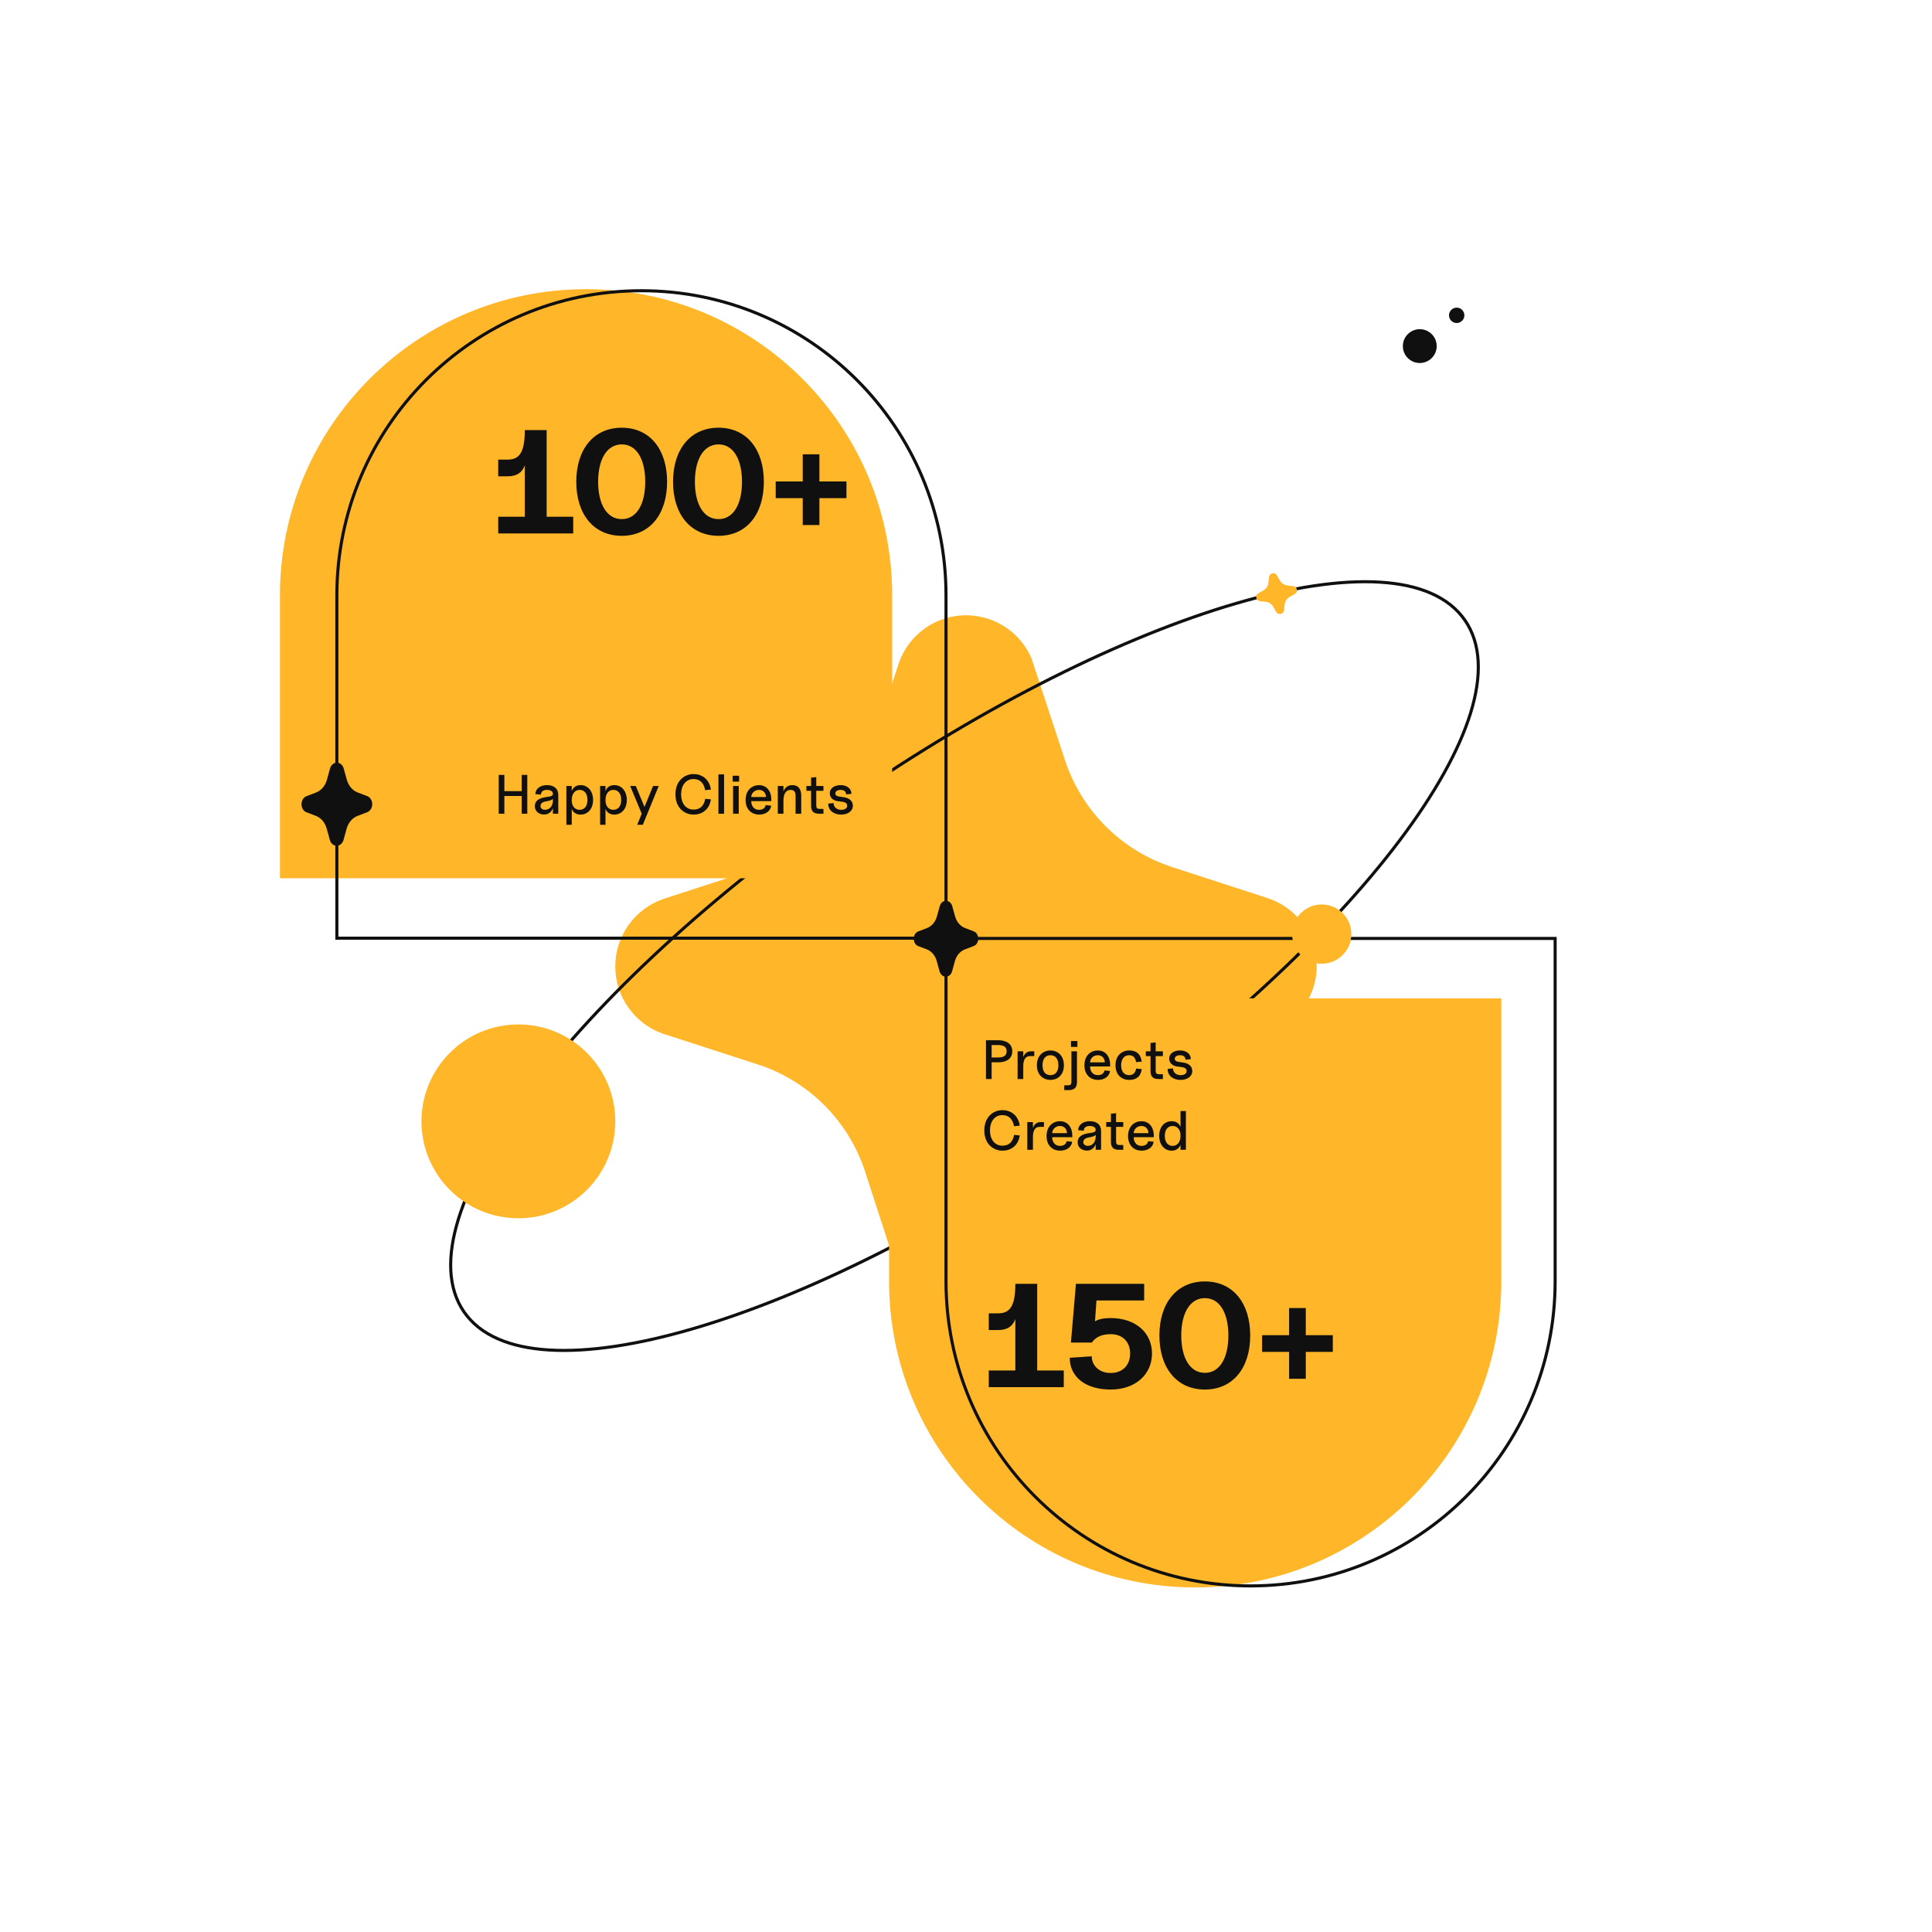 <svg width="628" height="628" viewBox="0 0 628 628" fill="none" xmlns="http://www.w3.org/2000/svg">
<g filter="url(#filter0_f_119_56)">
<path d="M310.045 200.342C306.656 200.93 303.44 202.265 300.63 204.251H300.659C296.741 207.017 293.777 210.938 292.182 215.471L281.809 247.322C279.886 253.197 276.965 258.686 273.176 263.576C266.539 272.099 257.54 278.476 247.302 281.911L215.73 292.176C211.169 293.723 207.202 296.655 204.383 300.563C201.564 304.471 200.032 309.161 200 313.981C199.969 318.801 201.44 323.511 204.208 327.456C206.976 331.4 210.904 334.383 215.445 335.989L247.359 346.34C255.157 349.051 262.235 353.502 268.059 359.356C273.882 365.211 278.297 372.315 280.969 380.13L291.455 412.424C293.037 417.029 296.028 421.02 300.003 423.829C303.939 426.546 308.608 428 313.389 428C318.17 428 322.838 426.546 326.774 423.829C330.686 421.066 333.643 417.155 335.237 412.637L345.595 380.744C348.276 372.721 352.788 365.434 358.773 359.46C364.757 353.486 372.05 348.989 380.073 346.326L411.631 336.061C415.133 334.996 418.332 333.112 420.963 330.566C423.594 328.021 425.583 324.885 426.764 321.418C427.946 317.952 428.287 314.254 427.759 310.63C427.23 307.005 425.849 303.559 423.727 300.574C420.973 296.644 417.056 293.677 412.529 292.091L380.643 281.726C372.626 279.046 365.342 274.536 359.368 268.553C353.393 262.569 348.893 255.276 346.222 247.251L335.251 213.889C333.87 210.736 331.805 207.931 329.206 205.676C326.607 203.42 323.54 201.772 320.226 200.849C316.912 199.927 313.434 199.753 310.045 200.342Z" fill="#FFB628"/>
</g>
<path d="M150.832 426.436C156.099 434.058 165.723 438.04 178.462 438.818C191.208 439.598 207.164 437.179 225.245 431.901C261.413 421.345 306.196 399.318 351.036 368.333C395.876 337.348 432.317 303.248 454.981 273.15C466.312 258.104 474.217 244.034 477.996 231.836C481.773 219.645 481.451 209.235 476.184 201.613C470.917 193.991 461.294 190.009 448.555 189.23C435.809 188.451 419.853 190.87 401.771 196.147C365.603 206.704 320.82 228.731 275.98 259.716C231.14 290.701 194.7 324.801 172.035 354.899C160.705 369.945 152.8 384.015 149.021 396.213C145.244 408.404 145.565 418.814 150.832 426.436Z" stroke="#101010"/>
<circle cx="168.5" cy="364.5" r="31.5" fill="#FFB628"/>
<path d="M413.376 186.424C413.187 186.498 413.017 186.614 412.878 186.762L412.879 186.762C412.685 186.969 412.56 187.231 412.522 187.513L412.3 189.481C412.259 189.844 412.155 190.196 411.994 190.524C411.711 191.097 411.266 191.573 410.714 191.894L409.008 192.864C408.762 193.008 408.568 193.225 408.451 193.485C408.334 193.745 408.301 194.035 408.357 194.314C408.412 194.594 408.554 194.849 408.761 195.044C408.968 195.24 409.231 195.366 409.513 195.405L411.484 195.624C411.968 195.688 412.431 195.862 412.838 196.132C413.245 196.401 413.585 196.76 413.833 197.181L414.824 198.926C414.971 199.174 415.192 199.369 415.455 199.485C415.715 199.595 416.003 199.624 416.28 199.567C416.557 199.51 416.81 199.37 417.005 199.166C417.199 198.959 417.324 198.698 417.362 198.417L417.582 196.447C417.642 195.951 417.817 195.475 418.092 195.058C418.367 194.641 418.736 194.293 419.169 194.044L420.874 193.074C421.064 192.97 421.227 192.823 421.349 192.644C421.471 192.466 421.549 192.26 421.576 192.046C421.603 191.831 421.579 191.613 421.505 191.409C421.432 191.205 421.311 191.022 421.152 190.875C420.946 190.68 420.684 190.555 420.403 190.517L418.433 190.296C417.937 190.236 417.461 190.062 417.044 189.787C416.627 189.511 416.28 189.143 416.029 188.71L414.997 186.908C414.88 186.742 414.727 186.604 414.549 186.505C414.372 186.405 414.175 186.346 413.972 186.332C413.769 186.318 413.565 186.35 413.376 186.424Z" fill="#FFB628"/>
<path d="M91 193.5C91 138.548 135.548 94 190.5 94V94C245.452 94 290 138.548 290 193.5V285.485H91V193.5Z" fill="#FFB628"/>
<path d="M307.5 193.5V304.956H109.5V193.5C109.5 138.824 153.824 94.5 208.5 94.5C263.176 94.5 307.5 138.824 307.5 193.5Z" stroke="#101010"/>
<path d="M169.577 264.495H171.395V251.895H169.577V257.169H163.943V251.895H162.107V264.495H163.943V258.735H169.577V264.495ZM176.878 264.765C178.336 264.765 179.326 263.829 179.722 262.659V264.495H181.468V258.447C181.468 256.107 179.812 255.207 177.778 255.207C175.384 255.207 174.016 256.611 174.016 258.123L175.834 258.303C175.834 257.403 176.464 256.755 177.778 256.755C178.444 256.755 179.398 256.917 179.65 257.655C180.046 258.807 178.804 258.897 177.724 259.059C175.456 259.383 173.854 260.067 173.854 262.101C173.854 263.847 175.366 264.765 176.878 264.765ZM175.69 262.047C175.69 261.255 176.266 260.679 177.508 260.481C178.642 260.301 179.398 260.067 179.722 259.635V260.139C179.722 262.263 178.462 263.217 177.148 263.217C176.338 263.217 175.69 262.731 175.69 262.047ZM188.706 264.783C191.334 264.783 192.792 262.605 192.792 260.031C192.792 257.457 191.334 255.207 188.706 255.207C187.266 255.207 186.276 255.963 185.844 257.133V255.495H184.098V268.095H185.844V262.911C186.276 264.063 187.266 264.783 188.706 264.783ZM185.844 260.085C185.844 257.763 187.086 256.755 188.4 256.755C189.786 256.755 190.956 257.745 190.956 260.031C190.956 262.317 189.714 263.235 188.4 263.235C187.086 263.235 185.844 262.281 185.844 260.085ZM199.674 264.783C202.302 264.783 203.76 262.605 203.76 260.031C203.76 257.457 202.302 255.207 199.674 255.207C198.234 255.207 197.244 255.963 196.812 257.133V255.495H195.066V268.095H196.812V262.911C197.244 264.063 198.234 264.783 199.674 264.783ZM196.812 260.085C196.812 257.763 198.054 256.755 199.368 256.755C200.754 256.755 201.924 257.745 201.924 260.031C201.924 262.317 200.682 263.235 199.368 263.235C198.054 263.235 196.812 262.281 196.812 260.085ZM207.133 268.095H208.951L214.117 255.495H212.281L209.491 262.299L206.665 255.495H204.847L208.591 264.495L207.133 268.095ZM225.444 264.783C228.036 264.783 230.556 263.343 231.078 259.833L229.242 259.653C228.828 261.849 227.676 263.163 225.444 263.163C222.87 263.163 221.394 261.021 221.394 258.213C221.394 255.387 222.87 253.227 225.444 253.227C227.676 253.227 228.81 254.703 229.224 256.845L231.078 256.647C230.556 253.137 228.036 251.607 225.444 251.607C222.636 251.607 219.558 253.641 219.558 258.213C219.558 262.767 222.636 264.783 225.444 264.783ZM233.527 264.495H235.363V251.715H233.527V264.495ZM238.29 264.495H240.126V255.495H238.29V264.495ZM238.164 254.055H240.252V252.147H238.164V254.055ZM246.712 264.783C248.872 264.783 250.42 263.685 250.69 261.885L248.89 261.705C248.746 262.299 248.332 263.235 246.712 263.235C245.092 263.235 244.192 261.975 244.192 260.409H250.726V260.031C250.726 256.737 248.872 255.207 246.712 255.207C244.552 255.207 242.356 256.737 242.356 260.031C242.356 263.343 244.552 264.783 246.712 264.783ZM244.192 259.077C244.192 258.051 245.092 256.755 246.712 256.755C248.332 256.755 248.98 258.051 248.98 259.077H244.192ZM258.602 258.663V264.495H260.438V258.573C260.438 256.467 259.466 255.207 257.612 255.207C256.046 255.207 255.074 256.035 254.66 257.277V255.495H252.824V264.495H254.66V260.247C254.66 257.529 255.866 256.755 256.946 256.755C257.846 256.755 258.602 257.115 258.602 258.663ZM266.208 264.495H267.666V262.947H266.604C265.668 262.947 265.326 262.767 265.326 261.651V257.043H267.666V255.495H265.326V252.597L263.652 252.777V255.495H262.122V257.043H263.652V261.957C263.652 263.775 264.552 264.495 266.208 264.495ZM273.388 264.783C275.548 264.783 277.222 263.703 277.222 261.903C277.222 260.103 275.71 259.329 274.18 259.131L272.956 258.951C272.002 258.825 271.534 258.519 271.534 257.889C271.534 257.133 272.308 256.755 273.262 256.755C274.342 256.755 275.008 257.259 275.008 258.213L276.754 258.033C276.754 256.287 275.242 255.207 273.262 255.207C271.282 255.207 269.716 256.179 269.716 257.853C269.716 259.293 270.832 260.211 272.254 260.409L273.64 260.589C274.558 260.715 275.386 260.967 275.386 261.921C275.386 262.821 274.522 263.235 273.388 263.235C272.236 263.235 270.958 262.533 270.958 261.039L269.212 261.219C269.212 263.613 271.228 264.783 273.388 264.783Z" fill="#101010"/>
<path d="M161.947 173.398H186.331V167.974H177.691V139.798H170.587C170.587 146.998 168.859 149.398 165.019 149.398H161.947V154.822H165.019C167.947 154.822 169.675 153.67 170.587 151.27V167.974H161.947V173.398ZM202.103 174.166C211.223 174.166 216.839 167.158 216.839 156.598C216.839 146.038 211.223 139.03 202.103 139.03C192.983 139.03 187.319 146.038 187.319 156.598C187.319 167.158 192.983 174.166 202.103 174.166ZM194.423 156.598C194.423 149.398 197.207 144.454 202.103 144.454C206.999 144.454 209.735 149.398 209.735 156.598C209.735 163.798 206.999 168.742 202.103 168.742C197.207 168.742 194.423 163.798 194.423 156.598ZM233.557 174.166C242.677 174.166 248.293 167.158 248.293 156.598C248.293 146.038 242.677 139.03 233.557 139.03C224.437 139.03 218.773 146.038 218.773 156.598C218.773 167.158 224.437 174.166 233.557 174.166ZM225.877 156.598C225.877 149.398 228.661 144.454 233.557 144.454C238.453 144.454 241.189 149.398 241.189 156.598C241.189 163.798 238.453 168.742 233.557 168.742C228.661 168.742 225.877 163.798 225.877 156.598ZM260.93 170.662H266.354V161.926H275.138V156.502H266.354V147.67H260.93V156.502H252.146V161.926H260.93V170.662Z" fill="#101010"/>
<path d="M109.101 247.934C108.759 248.003 108.435 248.162 108.151 248.397H108.154C107.759 248.725 107.46 249.189 107.299 249.727L106.253 253.501C106.059 254.197 105.764 254.848 105.382 255.427C104.712 256.437 103.804 257.193 102.772 257.6L99.587 258.817C99.127 259 98.727 259.347 98.442 259.811C98.158 260.274 98.003 260.829 98 261.401C97.997 261.972 98.145 262.53 98.424 262.997C98.704 263.465 99.1 263.818 99.558 264.009L102.777 265.235C103.564 265.557 104.278 266.084 104.866 266.778C105.453 267.472 105.898 268.314 106.168 269.24L107.226 273.067C107.385 273.612 107.687 274.085 108.088 274.418C108.485 274.74 108.956 274.913 109.438 274.913C109.921 274.913 110.392 274.74 110.789 274.418C111.183 274.091 111.482 273.627 111.642 273.092L112.687 269.312C112.958 268.362 113.413 267.498 114.017 266.79C114.62 266.082 115.356 265.549 116.165 265.234L119.349 264.017C119.702 263.891 120.025 263.668 120.29 263.366C120.556 263.064 120.756 262.693 120.875 262.282C120.995 261.871 121.029 261.433 120.976 261.003C120.922 260.574 120.783 260.166 120.569 259.812C120.291 259.346 119.896 258.995 119.439 258.807L116.223 257.578C115.414 257.261 114.679 256.726 114.077 256.017C113.474 255.308 113.02 254.444 112.75 253.493L111.644 249.539C111.504 249.166 111.296 248.833 111.034 248.566C110.772 248.299 110.462 248.103 110.128 247.994C109.794 247.884 109.443 247.864 109.101 247.934Z" fill="#101010"/>
<path d="M289 416.5C289 471.452 333.548 516 388.5 516V516C443.452 516 488 471.452 488 416.5L488 324.515L289 324.515L289 416.5Z" fill="#FFB628"/>
<path d="M505.5 416.5L505.5 305.044L307.5 305.044L307.5 416.5C307.5 471.176 351.824 515.5 406.5 515.5C461.176 515.5 505.5 471.176 505.5 416.5Z" stroke="#101010"/>
<path d="M320.494 350.738L322.33 350.738L322.33 345.302L324.67 345.302C325.75 345.302 329.044 344.96 329.044 341.72C329.044 338.48 325.75 338.138 324.67 338.138L320.494 338.138L320.494 350.738ZM322.33 343.736L322.33 339.686L324.31 339.686C326.164 339.686 327.208 340.226 327.208 341.72C327.208 343.232 326.164 343.736 324.31 343.736L322.33 343.736ZM330.773 350.738L332.609 350.738L332.609 346.652C332.609 344.294 333.383 343.286 334.877 343.286L336.191 343.286L336.191 341.738L335.057 341.738C333.959 341.738 333.023 342.386 332.609 343.628L332.609 341.738L330.773 341.738L330.773 350.738ZM341.45 351.026C343.664 351.026 345.824 349.532 345.824 346.256C345.824 342.998 343.664 341.45 341.45 341.45C339.218 341.45 337.04 342.998 337.04 346.256C337.04 349.532 339.218 351.026 341.45 351.026ZM338.876 346.256C338.876 344.348 339.704 342.998 341.45 342.998C343.178 342.998 344.024 344.348 344.024 346.256C344.024 348.182 343.178 349.478 341.45 349.478C339.704 349.478 338.876 348.182 338.876 346.256ZM345.932 354.338L347.39 354.338C349.064 354.338 350.072 353.618 350.072 351.8L350.072 341.738L348.272 341.738L348.272 351.494C348.272 352.61 347.984 352.79 346.994 352.79L345.932 352.79L345.932 354.338ZM348.128 340.298L350.216 340.298L350.216 338.39L348.128 338.39L348.128 340.298ZM356.847 351.026C359.007 351.026 360.555 349.928 360.825 348.128L359.025 347.948C358.881 348.542 358.467 349.478 356.847 349.478C355.227 349.478 354.327 348.218 354.327 346.652L360.861 346.652L360.861 346.274C360.861 342.98 359.007 341.45 356.847 341.45C354.687 341.45 352.491 342.98 352.491 346.274C352.491 349.586 354.687 351.026 356.847 351.026ZM354.327 345.32C354.327 344.294 355.227 342.998 356.847 342.998C358.467 342.998 359.115 344.294 359.115 345.32L354.327 345.32ZM367.009 351.026C369.169 351.026 370.753 350.144 371.131 347.516L369.313 347.336C369.025 348.74 368.377 349.478 367.009 349.478C365.245 349.478 364.435 348.074 364.435 346.274C364.435 344.51 365.245 342.998 367.009 342.998C368.431 342.998 369.025 343.862 369.313 345.248L371.131 345.068C370.735 342.404 369.187 341.45 367.009 341.45C364.759 341.45 362.599 343.016 362.599 346.274C362.599 349.532 364.759 351.026 367.009 351.026ZM376.536 350.738L377.994 350.738L377.994 349.19L376.932 349.19C375.996 349.19 375.654 349.01 375.654 347.894L375.654 343.286L377.994 343.286L377.994 341.738L375.654 341.738L375.654 338.84L373.98 339.02L373.98 341.738L372.45 341.738L372.45 343.286L373.98 343.286L373.98 348.2C373.98 350.018 374.88 350.738 376.536 350.738ZM383.716 351.026C385.876 351.026 387.55 349.946 387.55 348.146C387.55 346.346 386.038 345.572 384.508 345.374L383.284 345.194C382.33 345.068 381.862 344.762 381.862 344.132C381.862 343.376 382.636 342.998 383.59 342.998C384.67 342.998 385.336 343.502 385.336 344.456L387.082 344.276C387.082 342.53 385.57 341.45 383.59 341.45C381.61 341.45 380.044 342.422 380.044 344.096C380.044 345.536 381.16 346.454 382.582 346.652L383.968 346.832C384.886 346.958 385.714 347.21 385.714 348.164C385.714 349.064 384.85 349.478 383.716 349.478C382.564 349.478 381.286 348.776 381.286 347.282L379.54 347.462C379.54 349.856 381.556 351.026 383.716 351.026ZM325.84 374.026C328.432 374.026 330.952 372.586 331.474 369.076L329.638 368.896C329.224 371.092 328.072 372.406 325.84 372.406C323.266 372.406 321.79 370.264 321.79 367.456C321.79 364.63 323.266 362.47 325.84 362.47C328.072 362.47 329.206 363.946 329.62 366.088L331.474 365.89C330.952 362.38 328.432 360.85 325.84 360.85C323.032 360.85 319.954 362.884 319.954 367.456C319.954 372.01 323.032 374.026 325.84 374.026ZM333.919 373.738L335.755 373.738L335.755 369.652C335.755 367.294 336.529 366.286 338.023 366.286L339.337 366.286L339.337 364.738L338.203 364.738C337.105 364.738 336.169 365.386 335.755 366.628L335.755 364.738L333.919 364.738L333.919 373.738ZM344.542 374.026C346.702 374.026 348.25 372.928 348.52 371.128L346.72 370.948C346.576 371.542 346.162 372.478 344.542 372.478C342.922 372.478 342.022 371.218 342.022 369.652L348.556 369.652L348.556 369.274C348.556 365.98 346.702 364.45 344.542 364.45C342.382 364.45 340.186 365.98 340.186 369.274C340.186 372.586 342.382 374.026 344.542 374.026ZM342.022 368.32C342.022 367.294 342.922 365.998 344.542 365.998C346.162 365.998 346.81 367.294 346.81 368.32L342.022 368.32ZM353.318 374.008C354.776 374.008 355.766 373.072 356.162 371.902L356.162 373.738L357.908 373.738L357.908 367.69C357.908 365.35 356.252 364.45 354.218 364.45C351.824 364.45 350.456 365.854 350.456 367.366L352.274 367.546C352.274 366.646 352.904 365.998 354.218 365.998C354.884 365.998 355.838 366.16 356.09 366.898C356.486 368.05 355.244 368.14 354.164 368.302C351.896 368.626 350.294 369.31 350.294 371.344C350.294 373.09 351.806 374.008 353.318 374.008ZM352.13 371.29C352.13 370.498 352.706 369.922 353.948 369.724C355.082 369.544 355.838 369.31 356.162 368.878L356.162 369.382C356.162 371.506 354.902 372.46 353.588 372.46C352.778 372.46 352.13 371.974 352.13 371.29ZM363.669 373.738L365.127 373.738L365.127 372.19L364.065 372.19C363.129 372.19 362.787 372.01 362.787 370.894L362.787 366.286L365.127 366.286L365.127 364.738L362.787 364.738L362.787 361.84L361.113 362.02L361.113 364.738L359.583 364.738L359.583 366.286L361.113 366.286L361.113 371.2C361.113 373.018 362.013 373.738 363.669 373.738ZM371.033 374.026C373.193 374.026 374.741 372.928 375.011 371.128L373.211 370.948C373.067 371.542 372.653 372.478 371.033 372.478C369.413 372.478 368.513 371.218 368.513 369.652L375.047 369.652L375.047 369.274C375.047 365.98 373.193 364.45 371.033 364.45C368.873 364.45 366.677 365.98 366.677 369.274C366.677 372.586 368.873 374.026 371.033 374.026ZM368.513 368.32C368.513 367.294 369.413 365.998 371.033 365.998C372.653 365.998 373.301 367.294 373.301 368.32L368.513 368.32ZM380.87 374.026C382.31 374.026 383.3 373.27 383.732 372.1L383.732 373.738L385.478 373.738L385.478 361.138L383.732 361.138L383.732 366.322C383.3 365.17 382.31 364.45 380.87 364.45C378.242 364.45 376.784 366.628 376.784 369.202C376.784 371.776 378.242 374.026 380.87 374.026ZM378.62 369.202C378.62 366.916 379.862 365.998 381.176 365.998C382.49 365.998 383.732 366.952 383.732 369.148C383.732 371.47 382.49 372.478 381.176 372.478C379.79 372.478 378.62 371.488 378.62 369.202Z" fill="#101010"/>
<path d="M321.4 450.903L345.784 450.903L345.784 445.479L337.144 445.479L337.144 417.303L330.04 417.303C330.04 424.503 328.312 426.903 324.472 426.903L321.4 426.903L321.4 432.327L324.472 432.327C327.4 432.327 329.128 431.175 330.04 428.775L330.04 445.479L321.4 445.479L321.4 450.903ZM361.017 451.671C369.177 451.671 374.457 446.679 374.457 439.959C374.457 433.239 369.177 428.439 361.017 428.439C358.665 428.439 357.033 428.823 355.929 429.495L356.409 422.727L371.913 422.727L371.913 417.303L349.737 417.303L348.105 436.407L354.921 436.407C355.881 434.967 357.657 433.671 361.017 433.671C364.857 433.671 367.353 436.119 367.353 439.959C367.353 443.799 364.857 446.295 361.017 446.295C357.177 446.295 354.873 443.751 354.873 440.871L347.721 441.351C347.721 447.591 352.857 451.671 361.017 451.671ZM391.65 451.671C400.77 451.671 406.386 444.663 406.386 434.103C406.386 423.543 400.77 416.535 391.65 416.535C382.53 416.535 376.866 423.543 376.866 434.103C376.866 444.663 382.53 451.671 391.65 451.671ZM383.97 434.103C383.97 426.903 386.754 421.959 391.65 421.959C396.546 421.959 399.282 426.903 399.282 434.103C399.282 441.303 396.546 446.247 391.65 446.247C386.754 446.247 383.97 441.303 383.97 434.103ZM419.023 448.167L424.447 448.167L424.447 439.431L433.231 439.431L433.231 434.007L424.447 434.007L424.447 425.175L419.023 425.175L419.023 434.007L410.239 434.007L410.239 439.431L419.023 439.431L419.023 448.167Z" fill="#101010"/>
<path d="M307.136 292.833C306.824 292.897 306.527 293.041 306.269 293.256H306.271C305.91 293.555 305.637 293.98 305.49 294.47L304.535 297.917C304.358 298.552 304.089 299.146 303.74 299.675C303.129 300.597 302.3 301.287 301.357 301.659L298.449 302.77C298.029 302.937 297.663 303.254 297.404 303.677C297.144 304.1 297.003 304.608 297 305.129C296.997 305.651 297.133 306.16 297.388 306.587C297.643 307.014 298.004 307.337 298.423 307.51L301.362 308.63C302.08 308.924 302.732 309.405 303.269 310.039C303.805 310.672 304.212 311.441 304.458 312.287L305.423 315.781C305.569 316.279 305.845 316.711 306.211 317.015C306.573 317.309 307.003 317.466 307.444 317.466C307.884 317.466 308.314 317.309 308.677 317.015C309.037 316.716 309.309 316.293 309.456 315.804L310.41 312.353C310.657 311.485 311.073 310.696 311.624 310.05C312.175 309.404 312.847 308.917 313.586 308.629L316.492 307.518C316.815 307.403 317.109 307.199 317.352 306.924C317.594 306.648 317.777 306.309 317.886 305.934C317.995 305.559 318.026 305.159 317.978 304.766C317.929 304.374 317.802 304.001 317.606 303.678C317.353 303.253 316.992 302.932 316.575 302.761L313.638 301.639C312.9 301.349 312.229 300.861 311.679 300.214C311.128 299.566 310.714 298.777 310.468 297.909L309.457 294.299C309.33 293.958 309.14 293.654 308.901 293.41C308.661 293.166 308.379 292.988 308.073 292.888C307.768 292.788 307.448 292.769 307.136 292.833Z" fill="#101010"/>
<circle cx="429.628" cy="303.628" r="9.628" fill="#FFB628"/>
<circle cx="473.5" cy="102.5" r="2.5" fill="#101010"/>
<circle cx="461.5" cy="112.5" r="5.5" fill="#101010"/>
<defs>
<filter id="filter0_f_119_56" x="0" y="0" width="628" height="628" filterUnits="userSpaceOnUse" color-interpolation-filters="sRGB">
<feFlood flood-opacity="0" result="BackgroundImageFix"/>
<feBlend mode="normal" in="SourceGraphic" in2="BackgroundImageFix" result="shape"/>
<feGaussianBlur stdDeviation="100" result="effect1_foregroundBlur_119_56"/>
</filter>
</defs>
</svg>
